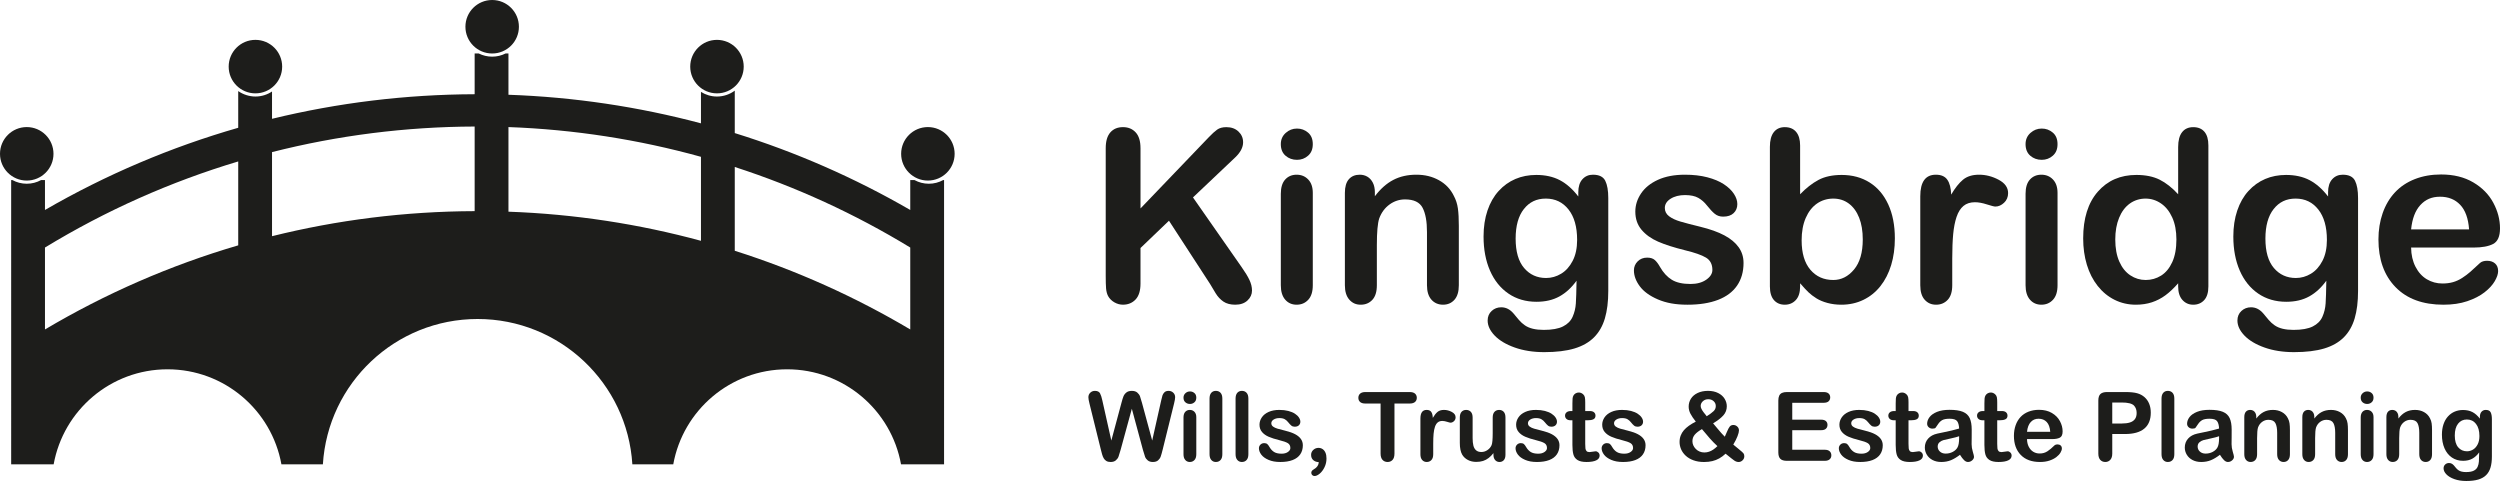 <?xml version="1.0" encoding="UTF-8"?>
<svg xmlns="http://www.w3.org/2000/svg" viewBox="0 0 9453.65 1818.84">
  <defs>
    <style>.d{fill:#1d1d1b;}</style>
  </defs>
  <g id="a"></g>
  <g id="b">
    <g id="c">
      <circle class="d" cx="101.13" cy="581.66" r="101.13"></circle>
      <circle class="d" cx="3508.77" cy="581.66" r="101.13"></circle>
      <circle class="d" cx="965.86" cy="251.89" r="101.13"></circle>
      <circle class="d" cx="2711.19" cy="251.89" r="101.13"></circle>
      <circle class="d" cx="1861.11" cy="101.13" r="101.13"></circle>
      <g>
        <path class="d" d="M4312.8,560.54v227.64l258.19-269.27c12.4-12.99,22.95-22.59,31.67-28.79,8.71-6.2,20.3-9.3,34.77-9.3,18.89,0,34.17,5.54,45.84,16.61,11.66,11.07,17.49,24.58,17.49,40.52,0,19.2-9.89,38.24-29.67,57.13l-159.88,151.46,184.23,263.95c12.99,18.31,22.73,34.32,29.23,48.05,6.49,13.73,9.74,27.09,9.74,40.08,0,14.47-5.69,27.02-17.05,37.64-11.37,10.63-26.79,15.94-46.28,15.94-18.31,0-33.22-3.92-44.73-11.74-11.51-7.82-21.26-18.23-29.23-31.22-7.97-12.99-15.06-24.8-21.26-35.43l-155.45-239.15-107.62,103.19v134.19c0,27.17-6.2,47.32-18.6,60.45-12.4,13.13-28.34,19.71-47.83,19.71-11.22,0-22-2.95-32.33-8.86-10.34-5.9-18.31-13.87-23.92-23.92-4.14-8.26-6.64-17.86-7.53-28.79-.89-10.92-1.33-26.72-1.33-47.39v-482.73c0-26.57,5.83-46.5,17.49-59.79,11.66-13.29,27.53-19.93,47.61-19.93s35.8,6.57,48.05,19.71c12.25,13.14,18.38,33.15,18.38,60.01Z"></path>
        <path class="d" d="M4904.48,604.39c-16.83,0-31.22-5.16-43.18-15.5-11.96-10.33-17.94-24.95-17.94-43.84,0-17.12,6.12-31.22,18.38-42.29,12.25-11.07,26.5-16.61,42.74-16.61s29.52,5.02,41.63,15.06c12.1,10.04,18.16,24.66,18.16,43.84s-5.91,33.15-17.71,43.62c-11.81,10.48-25.84,15.72-42.07,15.72Zm59.79,124.89v349.43c0,24.21-5.76,42.52-17.27,54.92s-26.13,18.6-43.84,18.6-32.11-6.35-43.18-19.04c-11.07-12.69-16.61-30.85-16.61-54.47v-345.88c0-23.92,5.54-41.92,16.61-54.03,11.07-12.1,25.47-18.16,43.18-18.16s32.33,6.05,43.84,18.16c11.51,12.11,17.27,28.94,17.27,50.49Z"></path>
        <path class="d" d="M5198.99,727.51v14.61c21.26-28.05,44.51-48.64,69.75-61.78,25.24-13.13,54.25-19.71,87.02-19.71s60.38,6.94,85.47,20.81c25.09,13.88,43.84,33.51,56.24,58.9,7.97,14.77,13.13,30.71,15.5,47.83,2.36,17.13,3.54,38.97,3.54,65.54v224.98c0,24.21-5.54,42.52-16.61,54.92-11.07,12.4-25.47,18.6-43.18,18.6s-32.63-6.35-43.84-19.04c-11.22-12.69-16.83-30.85-16.83-54.47v-201.51c0-39.86-5.54-70.34-16.61-91.45-11.07-21.11-33.15-31.67-66.21-31.67-21.56,0-41.19,6.42-58.9,19.27s-30.71,30.49-38.97,52.92c-5.91,18.01-8.86,51.67-8.86,100.97v151.46c0,24.51-5.69,42.89-17.05,55.14-11.37,12.25-26.06,18.38-44.07,18.38s-31.74-6.35-42.96-19.04c-11.22-12.69-16.83-30.85-16.83-54.47v-349.43c0-23.03,5.02-40.23,15.06-51.59,10.03-11.36,23.76-17.05,41.19-17.05,10.63,0,20.22,2.51,28.79,7.53,8.56,5.02,15.42,12.55,20.59,22.59,5.16,10.04,7.75,22.3,7.75,36.76Z"></path>
        <path class="d" d="M6081.63,749.21v351.2c0,40.16-4.28,74.69-12.84,103.63-8.57,28.93-22.3,52.85-41.19,71.75-18.9,18.89-43.62,32.92-74.18,42.07-30.56,9.15-68.58,13.73-114.04,13.73-41.63,0-78.83-5.83-111.6-17.49-32.77-11.67-58.02-26.72-75.73-45.17-17.71-18.46-26.57-37.42-26.57-56.91,0-14.77,5.02-26.79,15.06-36.09,10.03-9.3,22.14-13.95,36.32-13.95,17.71,0,33.21,7.82,46.5,23.47,6.49,7.97,13.21,16.01,20.15,24.14,6.93,8.12,14.62,15.06,23.03,20.81,8.42,5.76,18.52,10.03,30.34,12.84,11.81,2.8,25.39,4.21,40.74,4.21,31.29,0,55.58-4.36,72.85-13.06,17.27-8.71,29.38-20.89,36.32-36.54,6.93-15.65,11-32.41,12.18-50.27,1.18-17.86,2.06-46.57,2.66-86.14-18.6,25.98-40.08,45.77-64.44,59.34-24.36,13.58-53.37,20.37-87.02,20.37-40.45,0-75.81-10.33-106.07-31-30.27-20.66-53.52-49.6-69.75-86.8-16.24-37.2-24.36-80.16-24.36-128.88,0-36.32,4.94-69.09,14.84-98.32,9.89-29.23,23.98-53.88,42.29-73.96,18.3-20.07,39.42-35.21,63.33-45.39s50.19-15.28,78.83-15.28c34.25,0,63.92,6.57,89.02,19.71,25.09,13.14,48.42,33.73,69.97,61.78v-16.39c0-20.96,5.16-37.2,15.5-48.72,10.33-11.51,23.62-17.27,39.86-17.27,23.32,0,38.82,7.6,46.5,22.81,7.67,15.21,11.51,37.13,11.51,65.77Zm-350.31,153.23c0,49.01,10.7,86.07,32.11,111.16,21.4,25.1,49.08,37.64,83.04,37.64,20.07,0,39.04-5.38,56.91-16.16,17.86-10.77,32.4-27.02,43.62-48.72,11.22-21.7,16.83-48.05,16.83-79.05,0-49.3-10.85-87.69-32.55-115.15-21.7-27.46-50.27-41.19-85.7-41.19s-62.22,13.14-83.04,39.42c-20.82,26.28-31.22,63.63-31.22,112.05Z"></path>
        <path class="d" d="M6593.14,994.12c0,33.37-8.12,61.93-24.36,85.7-16.24,23.77-40.23,41.78-71.97,54.03-31.74,12.25-70.35,18.38-115.81,18.38s-80.6-6.64-111.6-19.93c-31-13.29-53.88-29.89-68.65-49.82-14.77-19.93-22.14-39.93-22.14-60.01,0-13.29,4.72-24.65,14.17-34.1,9.45-9.45,21.4-14.17,35.87-14.17,12.69,0,22.43,3.1,29.23,9.3,6.79,6.2,13.29,14.91,19.49,26.13,12.4,21.56,27.24,37.64,44.51,48.27,17.27,10.63,40.81,15.94,70.64,15.94,24.21,0,44.07-5.38,59.57-16.16,15.5-10.77,23.25-23.1,23.25-36.98,0-21.26-8.05-36.76-24.14-46.5-16.1-9.74-42.59-19.04-79.5-27.9-41.63-10.33-75.51-21.18-101.64-32.55-26.13-11.36-47.02-26.35-62.67-44.95-15.65-18.6-23.47-41.48-23.47-68.65,0-24.21,7.23-47.09,21.7-68.65,14.46-21.55,35.8-38.75,63.99-51.59,28.19-12.84,62.22-19.26,102.08-19.26,31.29,0,59.41,3.25,84.37,9.74,24.95,6.5,45.76,15.21,62.44,26.13,16.68,10.93,29.38,23.03,38.09,36.32,8.71,13.29,13.06,26.28,13.06,38.97,0,13.88-4.65,25.24-13.95,34.1-9.3,8.86-22.52,13.29-39.64,13.29-12.4,0-22.96-3.54-31.67-10.63-8.71-7.09-18.68-17.71-29.89-31.89-9.16-11.81-19.93-21.26-32.33-28.34s-29.23-10.63-50.49-10.63-40.01,4.65-54.47,13.95c-14.47,9.3-21.7,20.89-21.7,34.77,0,12.7,5.31,23.11,15.94,31.22,10.63,8.12,24.95,14.84,42.96,20.15,18,5.31,42.81,11.81,74.4,19.49,37.49,9.16,68.13,20.08,91.9,32.77,23.76,12.7,41.78,27.68,54.03,44.95,12.25,17.27,18.38,36.98,18.38,59.12Z"></path>
        <path class="d" d="M6807.05,549.92v184.68c22.73-23.62,45.91-41.7,69.53-54.25,23.62-12.55,52.85-18.82,87.69-18.82,40.15,0,75.36,9.52,105.62,28.56,30.26,19.04,53.73,46.65,70.42,82.82,16.68,36.17,25.02,79.05,25.02,128.65,0,36.61-4.65,70.2-13.95,100.75-9.3,30.56-22.81,57.06-40.52,79.5-17.71,22.44-39.19,39.79-64.44,52.04-25.24,12.25-53.08,18.38-83.48,18.38-18.6,0-36.09-2.21-52.48-6.64-16.39-4.43-30.34-10.26-41.85-17.49-11.51-7.23-21.33-14.68-29.45-22.37-8.12-7.67-18.82-19.19-32.11-34.54v11.96c0,22.74-5.47,39.93-16.39,51.59-10.93,11.66-24.8,17.49-41.63,17.49s-30.78-5.83-40.97-17.49c-10.19-11.66-15.28-28.86-15.28-51.59V555.23c0-24.5,4.94-43.03,14.84-55.58,9.89-12.55,23.69-18.82,41.41-18.82,18.6,0,32.92,5.98,42.96,17.94,10.03,11.96,15.06,29.01,15.06,51.15Zm5.76,359.17c0,48.13,11,85.11,32.99,110.94,21.99,25.84,50.85,38.75,86.58,38.75,30.41,0,56.61-13.21,78.61-39.64,21.99-26.42,32.99-64.29,32.99-113.6,0-31.89-4.58-59.34-13.73-82.37-9.15-23.03-22.14-40.81-38.97-53.37-16.83-12.55-36.47-18.82-58.9-18.82s-43.55,6.28-61.56,18.82c-18.01,12.55-32.18,30.71-42.52,54.47-10.34,23.77-15.5,52.04-15.5,84.81Z"></path>
        <path class="d" d="M7382.34,977.73v100.97c0,24.51-5.76,42.89-17.27,55.14s-26.13,18.38-43.84,18.38-31.74-6.2-42.96-18.6c-11.22-12.4-16.83-30.7-16.83-54.92v-336.58c0-54.32,19.63-81.49,58.9-81.49,20.07,0,34.54,6.35,43.4,19.04,8.86,12.7,13.73,31.44,14.61,56.24,14.46-24.8,29.3-43.55,44.51-56.24,15.2-12.69,35.5-19.04,60.89-19.04s50.04,6.35,73.96,19.04c23.92,12.7,35.87,29.53,35.87,50.49,0,14.77-5.09,26.95-15.28,36.54-10.19,9.6-21.19,14.39-32.99,14.39-4.43,0-15.13-2.73-32.11-8.19-16.98-5.46-31.96-8.19-44.95-8.19-17.71,0-32.18,4.65-43.4,13.95-11.22,9.3-19.93,23.11-26.13,41.41-6.2,18.31-10.48,40.08-12.84,65.32-2.37,25.24-3.54,56.02-3.54,92.34Z"></path>
        <path class="d" d="M7720.69,604.39c-16.83,0-31.22-5.16-43.18-15.5-11.96-10.33-17.94-24.95-17.94-43.84,0-17.12,6.12-31.22,18.38-42.29,12.25-11.07,26.5-16.61,42.74-16.61s29.52,5.02,41.63,15.06c12.1,10.04,18.16,24.66,18.16,43.84s-5.91,33.15-17.71,43.62c-11.81,10.48-25.84,15.72-42.07,15.72Zm59.79,124.89v349.43c0,24.21-5.76,42.52-17.27,54.92s-26.13,18.6-43.84,18.6-32.11-6.35-43.18-19.04c-11.07-12.69-16.61-30.85-16.61-54.47v-345.88c0-23.92,5.54-41.92,16.61-54.03,11.07-12.1,25.46-18.16,43.18-18.16s32.33,6.05,43.84,18.16c11.51,12.11,17.27,28.94,17.27,50.49Z"></path>
        <path class="d" d="M8236.64,1083.13v-11.96c-16.24,18.6-32.26,33.73-48.05,45.39-15.8,11.67-32.92,20.52-51.37,26.57-18.46,6.05-38.61,9.08-60.45,9.08-28.94,0-55.73-6.13-80.38-18.38-24.66-12.25-45.99-29.74-64-52.48-18.01-22.73-31.67-49.45-40.97-80.16-9.3-30.7-13.95-63.92-13.95-99.65,0-75.58,18.45-134.48,55.36-176.71,36.9-42.22,85.47-63.33,145.71-63.33,34.83,0,64.22,5.98,88.13,17.94s47.24,30.34,69.97,55.14v-178.48c0-24.8,4.94-43.55,14.84-56.24,9.89-12.69,23.98-19.04,42.29-19.04s32.4,5.83,42.29,17.49c9.89,11.67,14.84,28.86,14.84,51.59v533.22c0,23.03-5.31,40.3-15.94,51.82s-24.36,17.27-41.19,17.27-30.19-5.98-40.97-17.94c-10.78-11.96-16.17-29.01-16.17-51.15Zm-237.82-177.59c0,32.77,5.09,60.67,15.28,83.7,10.19,23.03,24.14,40.38,41.85,52.04,17.71,11.67,37.05,17.49,58.02,17.49s40.67-5.54,58.24-16.61c17.56-11.07,31.59-28.05,42.07-50.93,10.48-22.88,15.72-51.44,15.72-85.7,0-32.18-5.25-59.86-15.72-83.04-10.48-23.17-24.66-40.89-42.52-53.14-17.87-12.25-37.42-18.38-58.68-18.38s-41.93,6.28-59.34,18.82c-17.42,12.55-30.93,30.56-40.52,54.03-9.6,23.47-14.39,50.71-14.39,81.71Z"></path>
        <path class="d" d="M8916.89,749.21v351.2c0,40.16-4.28,74.69-12.84,103.63-8.57,28.93-22.3,52.85-41.19,71.75-18.9,18.89-43.62,32.92-74.18,42.07-30.56,9.15-68.58,13.73-114.04,13.73-41.63,0-78.83-5.83-111.6-17.49-32.77-11.67-58.02-26.72-75.73-45.17-17.71-18.46-26.57-37.42-26.57-56.91,0-14.77,5.02-26.79,15.06-36.09,10.03-9.3,22.14-13.95,36.32-13.95,17.71,0,33.22,7.82,46.5,23.47,6.49,7.97,13.21,16.01,20.15,24.14,6.93,8.12,14.62,15.06,23.03,20.81,8.42,5.76,18.52,10.03,30.34,12.84,11.8,2.8,25.39,4.21,40.74,4.21,31.29,0,55.58-4.36,72.85-13.06,17.27-8.71,29.37-20.89,36.32-36.54,6.93-15.65,11-32.41,12.18-50.27,1.18-17.86,2.06-46.57,2.66-86.14-18.6,25.98-40.08,45.77-64.44,59.34-24.36,13.58-53.37,20.37-87.02,20.37-40.45,0-75.81-10.33-106.07-31-30.27-20.66-53.52-49.6-69.75-86.8-16.24-37.2-24.36-80.16-24.36-128.88,0-36.32,4.94-69.09,14.84-98.32,9.89-29.23,23.98-53.88,42.29-73.96,18.3-20.07,39.42-35.21,63.33-45.39s50.19-15.28,78.83-15.28c34.25,0,63.92,6.57,89.02,19.71,25.09,13.14,48.42,33.73,69.97,61.78v-16.39c0-20.96,5.16-37.2,15.5-48.72,10.33-11.51,23.62-17.27,39.86-17.27,23.32,0,38.82,7.6,46.5,22.81,7.67,15.21,11.51,37.13,11.51,65.77Zm-350.31,153.23c0,49.01,10.7,86.07,32.11,111.16,21.4,25.1,49.08,37.64,83.04,37.64,20.07,0,39.04-5.38,56.91-16.16,17.86-10.77,32.4-27.02,43.62-48.72,11.22-21.7,16.83-48.05,16.83-79.05,0-49.3-10.85-87.69-32.55-115.15-21.7-27.46-50.27-41.19-85.7-41.19s-62.22,13.14-83.04,39.42c-20.82,26.28-31.22,63.63-31.22,112.05Z"></path>
        <path class="d" d="M9354,936.1h-236.49c.29,27.46,5.83,51.67,16.61,72.63,10.77,20.97,25.09,36.76,42.96,47.39,17.86,10.63,37.57,15.94,59.12,15.94,14.46,0,27.68-1.7,39.64-5.09,11.96-3.39,23.54-8.71,34.76-15.94,11.22-7.23,21.55-14.98,31-23.25,9.45-8.26,21.7-19.49,36.76-33.66,6.2-5.31,15.06-7.97,26.57-7.97,12.4,0,22.43,3.4,30.12,10.19,7.67,6.8,11.51,16.39,11.51,28.79,0,10.93-4.28,23.69-12.84,38.31-8.57,14.61-21.48,28.64-38.75,42.07-17.27,13.44-38.97,24.58-65.1,33.44-26.13,8.86-56.18,13.29-90.12,13.29-77.65,0-138.03-22.14-181.13-66.43-43.11-44.29-64.66-104.37-64.66-180.25,0-35.72,5.31-68.87,15.94-99.42s26.13-56.76,46.5-78.61c20.37-21.85,45.46-38.6,75.29-50.27,29.82-11.66,62.89-17.49,99.2-17.49,47.24,0,87.76,9.96,121.57,29.89,33.8,19.93,59.12,45.69,75.95,77.28,16.83,31.6,25.24,63.77,25.24,96.55,0,30.41-8.71,50.12-26.13,59.12-17.42,9.01-41.93,13.51-73.52,13.51Zm-236.49-68.65h219.22c-2.96-41.33-14.1-72.26-33.44-92.78-19.34-20.52-44.81-30.78-76.4-30.78s-54.85,10.41-74.18,31.22c-19.34,20.81-31.08,51.59-35.21,92.34Z"></path>
        <path class="d" d="M4322.05,1701.58l-42.04-155.94-42.58,155.94c-3.31,11.83-5.94,20.31-7.89,25.46-1.95,5.15-5.35,9.76-10.2,13.84-4.85,4.08-11.3,6.12-19.34,6.12-6.51,0-11.86-1.21-16.05-3.64-4.2-2.42-7.6-5.85-10.2-10.29-2.6-4.44-4.73-9.7-6.39-15.79-1.66-6.09-3.13-11.74-4.43-16.94l-43.29-175.1c-2.6-10.17-3.9-17.92-3.9-23.24,0-6.74,2.37-12.42,7.1-17.03,4.73-4.61,10.58-6.92,17.56-6.92,9.58,0,16.02,3.08,19.34,9.22,3.31,6.15,6.21,15.08,8.69,26.79l34.06,151.86,38.14-142.1c2.84-10.88,5.38-19.16,7.63-24.84,2.25-5.68,5.91-10.58,11-14.72,5.08-4.14,12-6.21,20.76-6.21s15.76,2.16,20.67,6.47c4.91,4.32,8.31,9.02,10.2,14.1,1.89,5.09,4.43,13.48,7.63,25.19l38.5,142.1,34.06-151.86c1.66-7.92,3.22-14.13,4.7-18.63,1.48-4.49,4.02-8.51,7.63-12.06,3.61-3.55,8.84-5.32,15.7-5.32s12.68,2.28,17.47,6.83c4.79,4.55,7.18,10.26,7.18,17.12,0,4.85-1.3,12.6-3.9,23.24l-43.29,175.1c-2.96,11.83-5.41,20.49-7.36,25.99-1.95,5.5-5.26,10.32-9.93,14.46-4.67,4.14-11.27,6.21-19.78,6.21-8.04,0-14.49-2.01-19.34-6.03-4.85-4.02-8.22-8.54-10.11-13.57-1.89-5.03-4.55-13.63-7.98-25.81Z"></path>
        <path class="d" d="M4499.82,1527.54c-6.74,0-12.51-2.07-17.3-6.21-4.79-4.14-7.19-9.99-7.19-17.56,0-6.86,2.45-12.51,7.36-16.94,4.91-4.44,10.61-6.65,17.12-6.65s11.83,2.01,16.68,6.03c4.85,4.02,7.27,9.88,7.27,17.56s-2.37,13.28-7.1,17.47c-4.73,4.2-10.35,6.3-16.85,6.3Zm23.95,50.03v139.97c0,9.7-2.31,17.03-6.92,22-4.61,4.97-10.47,7.45-17.56,7.45s-12.86-2.54-17.3-7.63c-4.44-5.08-6.65-12.36-6.65-21.82v-138.55c0-9.58,2.22-16.79,6.65-21.64,4.43-4.85,10.2-7.27,17.3-7.27s12.95,2.42,17.56,7.27c4.61,4.85,6.92,11.59,6.92,20.22Z"></path>
        <path class="d" d="M4573.79,1717.54v-210.05c0-9.7,2.16-17.03,6.48-22,4.32-4.97,10.14-7.45,17.47-7.45s13.24,2.46,17.74,7.36c4.49,4.91,6.74,12.27,6.74,22.09v210.05c0,9.82-2.28,17.18-6.83,22.09-4.55,4.91-10.44,7.36-17.65,7.36s-12.86-2.54-17.3-7.63c-4.44-5.08-6.65-12.36-6.65-21.82Z"></path>
        <path class="d" d="M4672.25,1717.54v-210.05c0-9.7,2.16-17.03,6.48-22,4.32-4.97,10.14-7.45,17.47-7.45s13.24,2.46,17.74,7.36c4.49,4.91,6.74,12.27,6.74,22.09v210.05c0,9.82-2.28,17.18-6.83,22.09-4.55,4.91-10.44,7.36-17.65,7.36s-12.86-2.54-17.3-7.63c-4.44-5.08-6.65-12.36-6.65-21.82Z"></path>
        <path class="d" d="M4926.65,1683.66c0,13.37-3.25,24.81-9.76,34.33-6.51,9.52-16.12,16.74-28.83,21.64-12.71,4.91-28.18,7.36-46.39,7.36s-32.29-2.66-44.71-7.98c-12.42-5.32-21.58-11.98-27.5-19.96-5.92-7.98-8.87-15.99-8.87-24.04,0-5.32,1.89-9.87,5.68-13.66s8.57-5.68,14.37-5.68c5.08,0,8.99,1.24,11.71,3.73,2.72,2.48,5.32,5.97,7.81,10.47,4.97,8.63,10.91,15.08,17.83,19.34,6.92,4.26,16.35,6.39,28.3,6.39,9.7,0,17.65-2.16,23.86-6.47,6.21-4.32,9.31-9.25,9.31-14.81,0-8.52-3.22-14.72-9.67-18.63-6.45-3.9-17.06-7.63-31.84-11.18-16.68-4.14-30.25-8.48-40.71-13.04-10.47-4.55-18.84-10.56-25.1-18.01-6.27-7.45-9.4-16.62-9.4-27.5,0-9.7,2.9-18.86,8.69-27.5,5.79-8.63,14.34-15.52,25.63-20.67,11.29-5.14,24.93-7.72,40.89-7.72,12.54,0,23.8,1.3,33.8,3.9,9.99,2.6,18.33,6.09,25.01,10.47,6.68,4.38,11.77,9.23,15.26,14.55,3.49,5.32,5.23,10.53,5.23,15.61,0,5.56-1.86,10.11-5.59,13.66-3.72,3.55-9.02,5.32-15.88,5.32-4.97,0-9.2-1.42-12.68-4.26-3.49-2.84-7.48-7.1-11.98-12.77-3.67-4.73-7.98-8.51-12.95-11.35-4.97-2.84-11.71-4.26-20.22-4.26s-16.03,1.86-21.82,5.59c-5.8,3.73-8.69,8.37-8.69,13.93,0,5.09,2.13,9.26,6.39,12.51,4.26,3.25,9.99,5.94,17.21,8.07,7.21,2.13,17.15,4.73,29.8,7.81,15.02,3.67,27.29,8.04,36.81,13.13,9.52,5.09,16.73,11.09,21.64,18.01,4.91,6.92,7.36,14.81,7.36,23.68Z"></path>
        <path class="d" d="M4986.61,1747.35c-7.81,0-14.55-2.4-20.22-7.18-5.68-4.79-8.52-11.5-8.52-20.14,0-7.45,2.78-13.72,8.34-18.8,5.56-5.08,12.12-7.63,19.69-7.63,5.68,0,10.82,1.54,15.43,4.61,4.61,3.08,8.22,7.6,10.82,13.57,2.6,5.97,3.9,13.34,3.9,22.09,0,11.71-2.48,22.68-7.45,32.91-4.97,10.23-11.03,18.33-18.18,24.3-7.16,5.97-13.63,8.96-19.43,8.96-3.67,0-6.65-1.21-8.96-3.64-2.31-2.43-3.46-5.23-3.46-8.43,0-4.85,2.42-8.75,7.27-11.71,13.84-7.69,20.76-17.33,20.76-28.92Z"></path>
        <path class="d" d="M5330.6,1525.95h-57.48v188.94c0,10.88-2.43,18.95-7.27,24.22-4.85,5.26-11.12,7.89-18.8,7.89s-14.16-2.66-19.07-7.98c-4.91-5.32-7.36-13.36-7.36-24.13v-188.94h-57.48c-8.99,0-15.67-1.98-20.05-5.94-4.38-3.96-6.56-9.19-6.56-15.7s2.28-12.06,6.83-15.97c4.55-3.9,11.15-5.85,19.78-5.85h167.47c9.11,0,15.88,2.01,20.31,6.03,4.43,4.02,6.65,9.29,6.65,15.79s-2.25,11.74-6.74,15.7c-4.5,3.96-11.24,5.94-20.22,5.94Z"></path>
        <path class="d" d="M5419.66,1677.09v40.45c0,9.82-2.31,17.18-6.92,22.09-4.61,4.91-10.47,7.36-17.56,7.36s-12.71-2.48-17.21-7.45c-4.5-4.97-6.74-12.3-6.74-22v-134.83c0-21.76,7.86-32.64,23.6-32.64,8.04,0,13.84,2.54,17.39,7.63,3.55,5.09,5.5,12.6,5.85,22.53,5.79-9.93,11.74-17.44,17.83-22.53,6.09-5.08,14.22-7.63,24.39-7.63s20.05,2.54,29.63,7.63c9.58,5.09,14.37,11.83,14.37,20.22,0,5.92-2.04,10.79-6.12,14.64-4.08,3.84-8.49,5.77-13.22,5.77-1.77,0-6.06-1.09-12.86-3.28-6.8-2.19-12.8-3.28-18.01-3.28-7.1,0-12.89,1.86-17.39,5.59-4.5,3.73-7.98,9.26-10.47,16.59-2.48,7.33-4.2,16.06-5.14,26.17-.95,10.11-1.42,22.44-1.42,36.99Z"></path>
        <path class="d" d="M5647.45,1719.67v-6.21c-5.8,7.33-11.89,13.48-18.27,18.45-6.39,4.97-13.37,8.67-20.93,11.09-7.57,2.42-16.21,3.64-25.9,3.64-11.71,0-22.21-2.42-31.49-7.27-9.29-4.85-16.47-11.53-21.55-20.05-6.03-10.29-9.05-25.07-9.05-44.35v-95.98c0-9.7,2.19-16.94,6.56-21.73,4.38-4.79,10.17-7.18,17.39-7.18s13.25,2.42,17.74,7.27c4.49,4.85,6.74,12.06,6.74,21.64v77.53c0,11.24,.95,20.67,2.84,28.3,1.89,7.63,5.29,13.6,10.2,17.92,4.91,4.32,11.56,6.47,19.96,6.47s15.85-2.42,23.06-7.27c7.21-4.85,12.48-11.18,15.79-18.98,2.72-6.86,4.08-21.88,4.08-45.06v-58.9c0-9.58,2.25-16.79,6.74-21.64,4.49-4.85,10.35-7.27,17.56-7.27s13.01,2.39,17.39,7.18c4.38,4.79,6.56,12.04,6.56,21.73v140.33c0,9.23-2.1,16.14-6.3,20.76-4.2,4.61-9.61,6.92-16.23,6.92s-12.09-2.4-16.41-7.19c-4.32-4.79-6.48-11.5-6.48-20.14Z"></path>
        <path class="d" d="M5897.06,1683.66c0,13.37-3.25,24.81-9.76,34.33-6.51,9.52-16.12,16.74-28.83,21.64-12.71,4.91-28.18,7.36-46.39,7.36s-32.29-2.66-44.71-7.98c-12.42-5.32-21.58-11.98-27.5-19.96-5.92-7.98-8.87-15.99-8.87-24.04,0-5.32,1.89-9.87,5.68-13.66,3.78-3.78,8.57-5.68,14.37-5.68,5.08,0,8.99,1.24,11.71,3.73,2.72,2.48,5.32,5.97,7.81,10.47,4.97,8.63,10.91,15.08,17.83,19.34s16.35,6.39,28.3,6.39c9.7,0,17.65-2.16,23.86-6.47,6.21-4.32,9.31-9.25,9.31-14.81,0-8.52-3.22-14.72-9.67-18.63-6.45-3.9-17.06-7.63-31.84-11.18-16.68-4.14-30.25-8.48-40.71-13.04-10.47-4.55-18.83-10.56-25.1-18.01-6.27-7.45-9.4-16.62-9.4-27.5,0-9.7,2.9-18.86,8.69-27.5,5.79-8.63,14.34-15.52,25.64-20.67,11.29-5.14,24.92-7.72,40.89-7.72,12.54,0,23.8,1.3,33.8,3.9,9.99,2.6,18.33,6.09,25.01,10.47,6.68,4.38,11.77,9.23,15.26,14.55,3.49,5.32,5.23,10.53,5.23,15.61,0,5.56-1.86,10.11-5.59,13.66s-9.02,5.32-15.88,5.32c-4.97,0-9.2-1.42-12.68-4.26-3.49-2.84-7.48-7.1-11.97-12.77-3.67-4.73-7.98-8.51-12.95-11.35-4.97-2.84-11.71-4.26-20.22-4.26s-16.03,1.86-21.82,5.59c-5.8,3.73-8.69,8.37-8.69,13.93,0,5.09,2.13,9.26,6.39,12.51,4.26,3.25,9.99,5.94,17.21,8.07,7.21,2.13,17.15,4.73,29.8,7.81,15.02,3.67,27.29,8.04,36.81,13.13,9.52,5.09,16.73,11.09,21.64,18.01,4.91,6.92,7.36,14.81,7.36,23.68Z"></path>
        <path class="d" d="M5940.7,1554.33h5.32v-29.09c0-7.81,.21-13.93,.62-18.36,.41-4.44,1.57-8.25,3.46-11.44,1.89-3.31,4.61-6,8.16-8.07,3.55-2.07,7.51-3.1,11.89-3.1,6.15,0,11.71,2.31,16.68,6.92,3.31,3.08,5.41,6.83,6.3,11.26,.89,4.44,1.33,10.73,1.33,18.89v33h17.74c6.86,0,12.09,1.63,15.7,4.88,3.61,3.25,5.41,7.42,5.41,12.51,0,6.5-2.57,11.06-7.72,13.66-5.14,2.6-12.51,3.9-22.09,3.9h-9.05v89.06c0,7.57,.27,13.39,.8,17.47s1.95,7.39,4.26,9.93c2.31,2.54,6.06,3.81,11.27,3.81,2.84,0,6.68-.5,11.53-1.51,4.85-1,8.63-1.51,11.35-1.51,3.9,0,7.42,1.57,10.56,4.7,3.13,3.14,4.7,7.01,4.7,11.62,0,7.81-4.26,13.78-12.77,17.92-8.52,4.14-20.76,6.21-36.72,6.21-15.14,0-26.61-2.54-34.42-7.63s-12.92-12.12-15.35-21.11c-2.43-8.99-3.64-20.99-3.64-36.01v-92.96h-6.39c-6.98,0-12.3-1.65-15.97-4.97-3.67-3.31-5.5-7.51-5.5-12.6s1.92-9.25,5.77-12.51c3.84-3.25,9.43-4.88,16.76-4.88Z"></path>
        <path class="d" d="M6222.6,1683.66c0,13.37-3.25,24.81-9.76,34.33-6.51,9.52-16.12,16.74-28.83,21.64-12.71,4.91-28.18,7.36-46.39,7.36s-32.29-2.66-44.71-7.98c-12.42-5.32-21.58-11.98-27.5-19.96-5.92-7.98-8.87-15.99-8.87-24.04,0-5.32,1.89-9.87,5.68-13.66,3.78-3.78,8.57-5.68,14.37-5.68,5.08,0,8.99,1.24,11.71,3.73,2.72,2.48,5.32,5.97,7.81,10.47,4.97,8.63,10.91,15.08,17.83,19.34s16.35,6.39,28.3,6.39c9.7,0,17.65-2.16,23.86-6.47,6.21-4.32,9.31-9.25,9.31-14.81,0-8.52-3.22-14.72-9.67-18.63-6.45-3.9-17.06-7.63-31.84-11.18-16.68-4.14-30.25-8.48-40.71-13.04-10.47-4.55-18.83-10.56-25.1-18.01-6.27-7.45-9.4-16.62-9.4-27.5,0-9.7,2.9-18.86,8.69-27.5,5.79-8.63,14.34-15.52,25.64-20.67,11.29-5.14,24.92-7.72,40.89-7.72,12.54,0,23.8,1.3,33.8,3.9,9.99,2.6,18.33,6.09,25.01,10.47,6.68,4.38,11.77,9.23,15.26,14.55,3.49,5.32,5.23,10.53,5.23,15.61,0,5.56-1.86,10.11-5.59,13.66s-9.02,5.32-15.88,5.32c-4.97,0-9.2-1.42-12.68-4.26-3.49-2.84-7.48-7.1-11.97-12.77-3.67-4.73-7.98-8.51-12.95-11.35-4.97-2.84-11.71-4.26-20.22-4.26s-16.03,1.86-21.82,5.59c-5.8,3.73-8.69,8.37-8.69,13.93,0,5.09,2.13,9.26,6.39,12.51,4.26,3.25,9.99,5.94,17.21,8.07,7.21,2.13,17.15,4.73,29.8,7.81,15.02,3.67,27.29,8.04,36.81,13.13,9.52,5.09,16.73,11.09,21.64,18.01,4.91,6.92,7.36,14.81,7.36,23.68Z"></path>
        <path class="d" d="M6385.63,1537.65c0-11,2.87-21.02,8.6-30.07,5.74-9.05,14.16-16.23,25.28-21.55,11.12-5.32,24.19-7.98,39.21-7.98s27.79,2.78,38.67,8.34c10.88,5.56,19.01,12.83,24.39,21.82,5.38,8.99,8.07,18.33,8.07,28.03,0,13.25-4.38,24.78-13.13,34.59-8.75,9.82-21.64,19.81-38.67,29.98,5.91,6.98,11.41,13.54,16.5,19.69,5.08,6.15,9.99,11.89,14.72,17.21,4.73,5.32,9.05,9.88,12.95,13.66,1.77-3.31,4.52-9.52,8.25-18.63,3.73-9.11,7.21-15.67,10.47-19.69,3.25-4.02,7.83-6.03,13.75-6.03,5.56,0,10.47,1.98,14.72,5.94,4.26,3.96,6.39,8.78,6.39,14.46,0,5.21-1.83,12.57-5.5,22.09-3.67,9.52-8.99,20.08-15.97,31.67,4.37,3.79,11.32,9.52,20.84,17.21,9.52,7.69,15.37,12.92,17.56,15.7,2.19,2.78,3.28,6.48,3.28,11.09,0,6.15-2.22,11.33-6.65,15.52-4.43,4.2-9.37,6.3-14.81,6.3s-10.94-1.77-16.14-5.32c-5.21-3.55-16.26-12.24-33.17-26.08-7.69,7.22-15.64,13.13-23.86,17.74-8.22,4.61-17.03,8.04-26.43,10.29s-19.9,3.37-31.49,3.37c-14.79,0-28.06-2.16-39.83-6.48-11.77-4.32-21.55-10.14-29.36-17.47-7.81-7.33-13.6-15.46-17.39-24.39-3.79-8.93-5.68-18.01-5.68-27.23s1.42-17,4.26-24.39c2.84-7.39,6.83-14.07,11.97-20.05,5.14-5.97,11.47-11.65,18.98-17.03,7.51-5.38,16.23-10.61,26.17-15.7-8.87-11.12-15.58-21.02-20.14-29.72-4.55-8.69-6.83-17.65-6.83-26.88Zm50.21,84.98c-12.06,6.98-21.08,13.96-27.05,20.93-5.97,6.98-8.96,15.26-8.96,24.84,0,5.44,1.09,10.64,3.28,15.61,2.19,4.97,5.38,9.58,9.58,13.84,4.2,4.26,9.08,7.51,14.64,9.76,5.56,2.25,11.41,3.37,17.56,3.37s11.89-.95,17.56-2.84c5.68-1.89,11.06-4.58,16.14-8.07,5.08-3.49,10.35-7.83,15.79-13.04-10.53-9.7-19.99-19.31-28.38-28.83-8.4-9.52-18.45-21.38-30.16-35.57Zm18.1-48.61c12.06-7.69,20.78-14.16,26.17-19.43,5.38-5.26,8.07-11.62,8.07-19.07s-2.69-13.48-8.07-18.45c-5.38-4.97-12.15-7.45-20.31-7.45s-14.99,2.54-20.49,7.63c-5.5,5.09-8.25,11.06-8.25,17.92,0,3.55,1.03,7.36,3.1,11.44,2.07,4.08,4.64,8.13,7.72,12.15,3.07,4.02,7.1,9.11,12.06,15.26Z"></path>
        <path class="d" d="M6896.03,1523.11h-118.68v63.87h109.28c8.04,0,14.04,1.8,18.01,5.41,3.96,3.61,5.94,8.37,5.94,14.28s-1.95,10.73-5.85,14.46-9.93,5.59-18.1,5.59h-109.28v73.98h122.76c8.28,0,14.52,1.92,18.72,5.77,4.2,3.84,6.3,8.96,6.3,15.34s-2.1,11.15-6.3,14.99c-4.2,3.84-10.44,5.77-18.72,5.77h-143.17c-11.47,0-19.72-2.54-24.75-7.63-5.03-5.08-7.54-13.3-7.54-24.66v-195.5c0-7.57,1.12-13.75,3.37-18.54,2.25-4.79,5.77-8.28,10.56-10.47,4.79-2.19,10.91-3.28,18.36-3.28h139.08c8.4,0,14.64,1.86,18.72,5.59,4.08,3.73,6.12,8.6,6.12,14.64s-2.04,11.09-6.12,14.81c-4.08,3.72-10.32,5.59-18.72,5.59Z"></path>
        <path class="d" d="M7119.56,1683.66c0,13.37-3.25,24.81-9.76,34.33-6.51,9.52-16.12,16.74-28.83,21.64-12.72,4.91-28.18,7.36-46.39,7.36s-32.29-2.66-44.71-7.98c-12.42-5.32-21.59-11.98-27.5-19.96-5.92-7.98-8.87-15.99-8.87-24.04,0-5.32,1.89-9.87,5.68-13.66,3.78-3.78,8.57-5.68,14.37-5.68,5.08,0,8.99,1.24,11.71,3.73,2.72,2.48,5.32,5.97,7.81,10.47,4.97,8.63,10.91,15.08,17.83,19.34s16.35,6.39,28.3,6.39c9.7,0,17.65-2.16,23.86-6.47,6.21-4.32,9.31-9.25,9.31-14.81,0-8.52-3.22-14.72-9.67-18.63-6.45-3.9-17.06-7.63-31.84-11.18-16.68-4.14-30.25-8.48-40.71-13.04-10.47-4.55-18.83-10.56-25.1-18.01-6.27-7.45-9.4-16.62-9.4-27.5,0-9.7,2.9-18.86,8.69-27.5,5.79-8.63,14.34-15.52,25.63-20.67,11.29-5.14,24.93-7.72,40.89-7.72,12.53,0,23.8,1.3,33.8,3.9,9.99,2.6,18.33,6.09,25.01,10.47,6.68,4.38,11.77,9.23,15.26,14.55,3.49,5.32,5.23,10.53,5.23,15.61,0,5.56-1.86,10.11-5.59,13.66s-9.02,5.32-15.88,5.32c-4.97,0-9.2-1.42-12.68-4.26-3.49-2.84-7.48-7.1-11.97-12.77-3.67-4.73-7.98-8.51-12.95-11.35-4.97-2.84-11.71-4.26-20.22-4.26s-16.03,1.86-21.82,5.59c-5.8,3.73-8.69,8.37-8.69,13.93,0,5.09,2.13,9.26,6.39,12.51,4.26,3.25,9.99,5.94,17.21,8.07,7.21,2.13,17.15,4.73,29.8,7.81,15.02,3.67,27.29,8.04,36.81,13.13,9.52,5.09,16.73,11.09,21.64,18.01,4.91,6.92,7.36,14.81,7.36,23.68Z"></path>
        <path class="d" d="M7163.2,1554.33h5.32v-29.09c0-7.81,.21-13.93,.62-18.36,.41-4.44,1.57-8.25,3.46-11.44,1.89-3.31,4.61-6,8.16-8.07,3.55-2.07,7.51-3.1,11.89-3.1,6.15,0,11.71,2.31,16.68,6.92,3.31,3.08,5.41,6.83,6.3,11.26,.89,4.44,1.33,10.73,1.33,18.89v33h17.74c6.86,0,12.09,1.63,15.7,4.88,3.61,3.25,5.41,7.42,5.41,12.51,0,6.5-2.57,11.06-7.72,13.66-5.14,2.6-12.51,3.9-22.09,3.9h-9.05v89.06c0,7.57,.27,13.39,.8,17.47s1.95,7.39,4.26,9.93c2.31,2.54,6.06,3.81,11.26,3.81,2.84,0,6.68-.5,11.53-1.51,4.85-1,8.63-1.51,11.35-1.51,3.9,0,7.42,1.57,10.56,4.7,3.13,3.14,4.7,7.01,4.7,11.62,0,7.81-4.26,13.78-12.77,17.92-8.52,4.14-20.76,6.21-36.72,6.21-15.14,0-26.61-2.54-34.42-7.63s-12.92-12.12-15.35-21.11c-2.42-8.99-3.64-20.99-3.64-36.01v-92.96h-6.39c-6.98,0-12.3-1.65-15.97-4.97-3.67-3.31-5.5-7.51-5.5-12.6s1.92-9.25,5.77-12.51c3.84-3.25,9.43-4.88,16.76-4.88Z"></path>
        <path class="d" d="M7411.57,1719.67c-11.71,9.11-23.04,15.94-33.97,20.49-10.94,4.55-23.21,6.83-36.81,6.83-12.42,0-23.33-2.46-32.73-7.36-9.4-4.91-16.65-11.56-21.73-19.96-5.09-8.4-7.63-17.5-7.63-27.32,0-13.24,4.2-24.54,12.6-33.88,8.4-9.34,19.93-15.61,34.59-18.81,3.07-.71,10.7-2.31,22.88-4.79,12.18-2.48,22.62-4.76,31.31-6.83,8.69-2.07,18.12-4.58,28.3-7.54-.59-12.77-3.17-22.15-7.72-28.12-4.55-5.97-13.99-8.96-28.3-8.96-12.3,0-21.55,1.72-27.76,5.15-6.21,3.43-11.53,8.58-15.97,15.43-4.43,6.86-7.57,11.38-9.4,13.57-1.83,2.19-5.77,3.28-11.8,3.28-5.44,0-10.14-1.74-14.1-5.23-3.96-3.49-5.94-7.95-5.94-13.39,0-8.52,3.02-16.79,9.05-24.84,6.03-8.04,15.43-14.66,28.21-19.87,12.77-5.2,28.68-7.81,47.72-7.81,21.29,0,38.02,2.51,50.21,7.54,12.18,5.03,20.78,12.98,25.81,23.86,5.03,10.88,7.54,25.31,7.54,43.29,0,11.35-.03,21-.09,28.92-.06,7.92-.15,16.74-.27,26.43,0,9.11,1.51,18.6,4.52,28.47,3.02,9.88,4.52,16.23,4.52,19.07,0,4.97-2.34,9.49-7.01,13.57-4.67,4.08-9.96,6.12-15.88,6.12-4.97,0-9.88-2.34-14.72-7.01-4.85-4.67-10-11.44-15.43-20.31Zm-3.19-70.07c-7.1,2.6-17.42,5.35-30.96,8.25-13.54,2.9-22.92,5.03-28.12,6.39-5.21,1.36-10.17,4.02-14.9,7.98-4.73,3.96-7.1,9.49-7.1,16.59s2.78,13.57,8.34,18.72c5.56,5.14,12.83,7.72,21.82,7.72,9.58,0,18.42-2.1,26.52-6.3,8.1-4.2,14.04-9.61,17.83-16.23,4.38-7.33,6.56-19.4,6.56-36.19v-6.92Z"></path>
        <path class="d" d="M7498.67,1554.33h5.32v-29.09c0-7.81,.21-13.93,.62-18.36,.41-4.44,1.57-8.25,3.46-11.44,1.89-3.31,4.61-6,8.16-8.07,3.55-2.07,7.51-3.1,11.89-3.1,6.15,0,11.71,2.31,16.68,6.92,3.31,3.08,5.41,6.83,6.3,11.26,.89,4.44,1.33,10.73,1.33,18.89v33h17.74c6.86,0,12.09,1.63,15.7,4.88,3.61,3.25,5.41,7.42,5.41,12.51,0,6.5-2.57,11.06-7.72,13.66-5.14,2.6-12.51,3.9-22.09,3.9h-9.05v89.06c0,7.57,.27,13.39,.8,17.47s1.95,7.39,4.26,9.93c2.31,2.54,6.06,3.81,11.26,3.81,2.84,0,6.68-.5,11.53-1.51,4.85-1,8.63-1.51,11.35-1.51,3.9,0,7.42,1.57,10.56,4.7,3.13,3.14,4.7,7.01,4.7,11.62,0,7.81-4.26,13.78-12.77,17.92-8.52,4.14-20.76,6.21-36.72,6.21-15.14,0-26.61-2.54-34.42-7.63s-12.92-12.12-15.35-21.11c-2.42-8.99-3.64-20.99-3.64-36.01v-92.96h-6.39c-6.98,0-12.3-1.65-15.97-4.97-3.67-3.31-5.5-7.51-5.5-12.6s1.92-9.25,5.77-12.51c3.84-3.25,9.43-4.88,16.76-4.88Z"></path>
        <path class="d" d="M7759.81,1660.42h-94.73c.12,11,2.33,20.7,6.65,29.09,4.32,8.4,10.05,14.72,17.21,18.98,7.15,4.26,15.05,6.39,23.68,6.39,5.79,0,11.09-.68,15.88-2.04,4.79-1.36,9.43-3.49,13.93-6.39,4.49-2.9,8.63-6,12.42-9.31,3.78-3.31,8.69-7.81,14.72-13.48,2.48-2.13,6.03-3.19,10.64-3.19,4.97,0,8.99,1.36,12.06,4.08,3.07,2.72,4.61,6.56,4.61,11.53,0,4.38-1.72,9.49-5.14,15.35-3.43,5.85-8.6,11.47-15.52,16.85-6.92,5.38-15.61,9.85-26.08,13.39-10.47,3.55-22.5,5.32-36.1,5.32-31.11,0-55.29-8.87-72.56-26.61-17.27-17.74-25.9-41.81-25.9-72.2,0-14.31,2.13-27.59,6.39-39.83,4.26-12.24,10.47-22.74,18.63-31.49,8.16-8.75,18.21-15.46,30.16-20.14,11.94-4.67,25.19-7.01,39.74-7.01,18.92,0,35.15,3.99,48.7,11.98,13.54,7.98,23.68,18.3,30.42,30.96,6.74,12.66,10.11,25.55,10.11,38.67,0,12.18-3.49,20.08-10.47,23.68-6.98,3.61-16.8,5.41-29.45,5.41Zm-94.73-27.5h87.82c-1.18-16.56-5.65-28.94-13.39-37.17-7.75-8.22-17.95-12.33-30.6-12.33s-21.97,4.17-29.71,12.51c-7.75,8.34-12.45,20.67-14.1,36.99Z"></path>
        <path class="d" d="M8035.68,1641.26h-48.25v73.62c0,10.53-2.48,18.51-7.45,23.95-4.97,5.44-11.24,8.16-18.8,8.16s-14.31-2.69-19.16-8.07c-4.85-5.38-7.27-13.28-7.27-23.68v-200.47c0-11.59,2.66-19.87,7.98-24.84,5.32-4.97,13.78-7.45,25.37-7.45h67.59c19.99,0,35.36,1.54,46.13,4.61,10.64,2.96,19.84,7.87,27.59,14.72,7.75,6.86,13.63,15.26,17.65,25.19,4.02,9.93,6.03,21.11,6.03,33.53,0,26.49-8.16,46.57-24.48,60.23s-40.63,20.49-72.91,20.49Zm-12.77-119.22h-35.48v79.48h35.48c12.42,0,22.8-1.3,31.13-3.9,8.34-2.6,14.69-6.86,19.07-12.77,4.37-5.91,6.56-13.66,6.56-23.24,0-11.47-3.37-20.81-10.11-28.03-7.57-7.69-23.12-11.53-46.66-11.53Z"></path>
        <path class="d" d="M8173.7,1717.54v-210.05c0-9.7,2.16-17.03,6.48-22,4.32-4.97,10.14-7.45,17.47-7.45s13.24,2.46,17.74,7.36c4.49,4.91,6.74,12.27,6.74,22.09v210.05c0,9.82-2.28,17.18-6.83,22.09-4.55,4.91-10.44,7.36-17.65,7.36s-12.86-2.54-17.3-7.63c-4.44-5.08-6.65-12.36-6.65-21.82Z"></path>
        <path class="d" d="M8394.57,1719.67c-11.71,9.11-23.04,15.94-33.97,20.49-10.94,4.55-23.21,6.83-36.81,6.83-12.42,0-23.33-2.46-32.73-7.36-9.4-4.91-16.65-11.56-21.73-19.96-5.09-8.4-7.63-17.5-7.63-27.32,0-13.24,4.2-24.54,12.6-33.88,8.4-9.34,19.93-15.61,34.59-18.81,3.07-.71,10.7-2.31,22.88-4.79,12.18-2.48,22.62-4.76,31.31-6.83,8.69-2.07,18.12-4.58,28.3-7.54-.59-12.77-3.17-22.15-7.72-28.12-4.55-5.97-13.99-8.96-28.3-8.96-12.3,0-21.55,1.72-27.76,5.15-6.21,3.43-11.53,8.58-15.97,15.43-4.43,6.86-7.57,11.38-9.4,13.57-1.83,2.19-5.77,3.28-11.8,3.28-5.44,0-10.14-1.74-14.1-5.23-3.96-3.49-5.94-7.95-5.94-13.39,0-8.52,3.02-16.79,9.05-24.84,6.03-8.04,15.43-14.66,28.21-19.87,12.77-5.2,28.68-7.81,47.72-7.81,21.29,0,38.02,2.51,50.21,7.54,12.18,5.03,20.78,12.98,25.81,23.86,5.03,10.88,7.54,25.31,7.54,43.29,0,11.35-.03,21-.09,28.92-.06,7.92-.15,16.74-.27,26.43,0,9.11,1.51,18.6,4.52,28.47,3.02,9.88,4.52,16.23,4.52,19.07,0,4.97-2.34,9.49-7.01,13.57-4.67,4.08-9.96,6.12-15.88,6.12-4.97,0-9.88-2.34-14.72-7.01-4.85-4.67-10-11.44-15.43-20.31Zm-3.19-70.07c-7.1,2.6-17.42,5.35-30.96,8.25-13.54,2.9-22.92,5.03-28.12,6.39-5.21,1.36-10.17,4.02-14.9,7.98-4.73,3.96-7.1,9.49-7.1,16.59s2.78,13.57,8.34,18.72c5.56,5.14,12.83,7.72,21.82,7.72,9.58,0,18.42-2.1,26.52-6.3,8.1-4.2,14.04-9.61,17.83-16.23,4.38-7.33,6.56-19.4,6.56-36.19v-6.92Z"></path>
        <path class="d" d="M8532.06,1576.86v5.85c8.52-11.24,17.83-19.48,27.94-24.75,10.11-5.26,21.73-7.89,34.86-7.89s24.18,2.78,34.24,8.34c10.05,5.56,17.56,13.42,22.53,23.59,3.19,5.92,5.26,12.3,6.21,19.16,.95,6.86,1.42,15.61,1.42,26.26v90.12c0,9.7-2.22,17.03-6.65,22-4.44,4.97-10.2,7.45-17.3,7.45s-13.07-2.54-17.56-7.63c-4.5-5.08-6.74-12.36-6.74-21.82v-80.72c0-15.97-2.22-28.18-6.65-36.63-4.44-8.45-13.28-12.68-26.52-12.68-8.63,0-16.5,2.57-23.59,7.72-7.1,5.14-12.3,12.21-15.61,21.2-2.37,7.21-3.55,20.7-3.55,40.45v60.67c0,9.82-2.28,17.18-6.83,22.09-4.55,4.91-10.44,7.36-17.65,7.36s-12.71-2.54-17.21-7.63c-4.5-5.08-6.74-12.36-6.74-21.82v-139.97c0-9.22,2.01-16.11,6.03-20.67,4.02-4.55,9.52-6.83,16.5-6.83,4.26,0,8.1,1.01,11.53,3.02,3.43,2.01,6.18,5.03,8.25,9.05,2.07,4.02,3.1,8.93,3.1,14.72Z"></path>
        <path class="d" d="M8751.51,1576.86v5.85c8.52-11.24,17.83-19.48,27.94-24.75,10.11-5.26,21.73-7.89,34.86-7.89s24.18,2.78,34.24,8.34c10.05,5.56,17.56,13.42,22.53,23.59,3.19,5.92,5.26,12.3,6.21,19.16,.95,6.86,1.42,15.61,1.42,26.26v90.12c0,9.7-2.22,17.03-6.65,22-4.44,4.97-10.2,7.45-17.3,7.45s-13.07-2.54-17.56-7.63c-4.5-5.08-6.74-12.36-6.74-21.82v-80.72c0-15.97-2.22-28.18-6.65-36.63-4.44-8.45-13.28-12.68-26.52-12.68-8.63,0-16.5,2.57-23.59,7.72-7.1,5.14-12.3,12.21-15.61,21.2-2.37,7.21-3.55,20.7-3.55,40.45v60.67c0,9.82-2.28,17.18-6.83,22.09-4.55,4.91-10.44,7.36-17.65,7.36s-12.71-2.54-17.21-7.63c-4.5-5.08-6.74-12.36-6.74-21.82v-139.97c0-9.22,2.01-16.11,6.03-20.67,4.02-4.55,9.52-6.83,16.5-6.83,4.26,0,8.1,1.01,11.53,3.02,3.43,2.01,6.18,5.03,8.25,9.05,2.07,4.02,3.1,8.93,3.1,14.72Z"></path>
        <path class="d" d="M8951.44,1527.54c-6.74,0-12.51-2.07-17.3-6.21-4.79-4.14-7.19-9.99-7.19-17.56,0-6.86,2.45-12.51,7.36-16.94,4.91-4.44,10.61-6.65,17.12-6.65s11.83,2.01,16.68,6.03c4.85,4.02,7.27,9.88,7.27,17.56s-2.37,13.28-7.1,17.47c-4.73,4.2-10.35,6.3-16.85,6.3Zm23.95,50.03v139.97c0,9.7-2.31,17.03-6.92,22-4.61,4.97-10.47,7.45-17.56,7.45s-12.86-2.54-17.3-7.63c-4.44-5.08-6.65-12.36-6.65-21.82v-138.55c0-9.58,2.22-16.79,6.65-21.64,4.43-4.85,10.2-7.27,17.3-7.27s12.95,2.42,17.56,7.27c4.61,4.85,6.92,11.59,6.92,20.22Z"></path>
        <path class="d" d="M9069.42,1576.86v5.85c8.52-11.24,17.83-19.48,27.94-24.75,10.11-5.26,21.73-7.89,34.86-7.89s24.18,2.78,34.24,8.34c10.05,5.56,17.56,13.42,22.53,23.59,3.19,5.92,5.26,12.3,6.21,19.16,.95,6.86,1.42,15.61,1.42,26.26v90.12c0,9.7-2.22,17.03-6.65,22-4.44,4.97-10.2,7.45-17.3,7.45s-13.07-2.54-17.56-7.63c-4.5-5.08-6.74-12.36-6.74-21.82v-80.72c0-15.97-2.22-28.18-6.65-36.63-4.44-8.45-13.28-12.68-26.52-12.68-8.63,0-16.5,2.57-23.59,7.72-7.1,5.14-12.3,12.21-15.61,21.2-2.37,7.21-3.55,20.7-3.55,40.45v60.67c0,9.82-2.28,17.18-6.83,22.09-4.55,4.91-10.44,7.36-17.65,7.36s-12.71-2.54-17.21-7.63c-4.5-5.08-6.74-12.36-6.74-21.82v-139.97c0-9.22,2.01-16.11,6.03-20.67,4.02-4.55,9.52-6.83,16.5-6.83,4.26,0,8.1,1.01,11.53,3.02,3.43,2.01,6.18,5.03,8.25,9.05,2.07,4.02,3.1,8.93,3.1,14.72Z"></path>
        <path class="d" d="M9422.99,1585.55v140.68c0,16.09-1.72,29.92-5.14,41.51-3.43,11.59-8.93,21.17-16.5,28.74-7.57,7.57-17.47,13.19-29.71,16.85-12.24,3.66-27.47,5.5-45.68,5.5-16.68,0-31.58-2.34-44.71-7.01-13.13-4.67-23.24-10.71-30.34-18.09-7.1-7.39-10.64-14.99-10.64-22.8,0-5.92,2.01-10.73,6.03-14.46,4.02-3.73,8.87-5.59,14.55-5.59,7.1,0,13.31,3.13,18.63,9.4,2.6,3.19,5.29,6.42,8.07,9.67,2.78,3.25,5.85,6.03,9.23,8.34,3.37,2.31,7.42,4.02,12.15,5.14,4.73,1.12,10.17,1.69,16.32,1.69,12.53,0,22.26-1.75,29.18-5.23,6.92-3.49,11.77-8.37,14.55-14.64,2.78-6.27,4.4-12.98,4.88-20.14,.47-7.15,.83-18.66,1.06-34.5-7.45,10.41-16.05,18.33-25.81,23.77-9.76,5.44-21.38,8.16-34.86,8.16-16.21,0-30.37-4.14-42.49-12.42-12.12-8.28-21.44-19.87-27.94-34.77-6.5-14.9-9.76-32.11-9.76-51.62,0-14.55,1.98-27.68,5.94-39.38,3.96-11.71,9.61-21.58,16.94-29.63,7.33-8.04,15.79-14.1,25.37-18.18,9.58-4.08,20.11-6.12,31.58-6.12,13.72,0,25.6,2.63,35.66,7.89,10.05,5.26,19.39,13.51,28.03,24.75v-6.56c0-8.4,2.07-14.9,6.21-19.51,4.14-4.61,9.46-6.92,15.97-6.92,9.34,0,15.55,3.05,18.63,9.14,3.07,6.09,4.61,14.88,4.61,26.34Zm-140.33,61.38c0,19.63,4.29,34.48,12.86,44.53,8.57,10.05,19.66,15.08,33.26,15.08,8.04,0,15.64-2.16,22.8-6.47,7.15-4.32,12.98-10.82,17.47-19.51,4.49-8.69,6.74-19.25,6.74-31.67,0-19.75-4.35-35.13-13.04-46.12-8.69-11-20.14-16.5-34.33-16.5s-24.93,5.26-33.26,15.79c-8.34,10.53-12.51,25.49-12.51,44.88Z"></path>
      </g>
      <path class="d" d="M3566.4,681.01c-16.07,8.78-34.5,13.78-54.08,13.78s-38-5-54.08-13.78h-16.14v112.98c-210.62-121.83-433.07-219.13-663.62-290.76v-160.46c-18.82,13.97-42.11,22.25-67.3,22.25-22.25,0-43.02-6.46-60.53-17.6v118.96c-236.37-62.95-480.32-99.37-727.95-108.08V202.26h-10.93c-15.25,7.67-32.46,12-50.66,12s-35.41-4.33-50.66-12h-15.57v154.03c-260.33,.88-517.23,32.32-766.22,92.98v-103.32c-17.98,12.04-39.58,19.07-62.79,19.07s-46.63-7.63-65.04-20.62v138.77c-254.53,73.09-499.77,177.2-730.76,310.82v-112.98h-14.86c-16.07,8.78-34.5,13.78-54.08,13.78s-38-5-54.08-13.78h-4.81V1755.89H202.87c36.89-204.36,215.67-359.39,430.66-359.39s393.77,155.03,430.66,359.39h156.77c18.91-306.71,273.65-549.62,585.13-549.62s566.21,242.91,585.13,549.62h154.67c36.89-204.36,215.67-359.39,430.66-359.39s393.77,155.03,430.66,359.39h162.73V681.01h-3.53ZM900.83,927.77c-258.62,75.85-503.7,183.36-730.76,318.06v-309.8c229.91-140.01,475.31-249.08,730.76-325.55v317.29Zm894.05-129.35c-264.14,.9-520.76,33.7-766.22,94.73v-317.98c248.59-63.08,505.61-95.8,766.22-96.71v319.96Zm855.78,112.2c-233.17-63.4-476.89-101.18-727.95-110.14V480.53c247.93,9.06,491.99,46.97,727.95,112.45v317.64Zm791.45,335.21c-207.32-122.99-429.67-223.31-663.62-297.56v-316.84c231.34,74.96,453.93,176.9,663.62,304.6v309.8Z"></path>
    </g>
  </g>
</svg>
